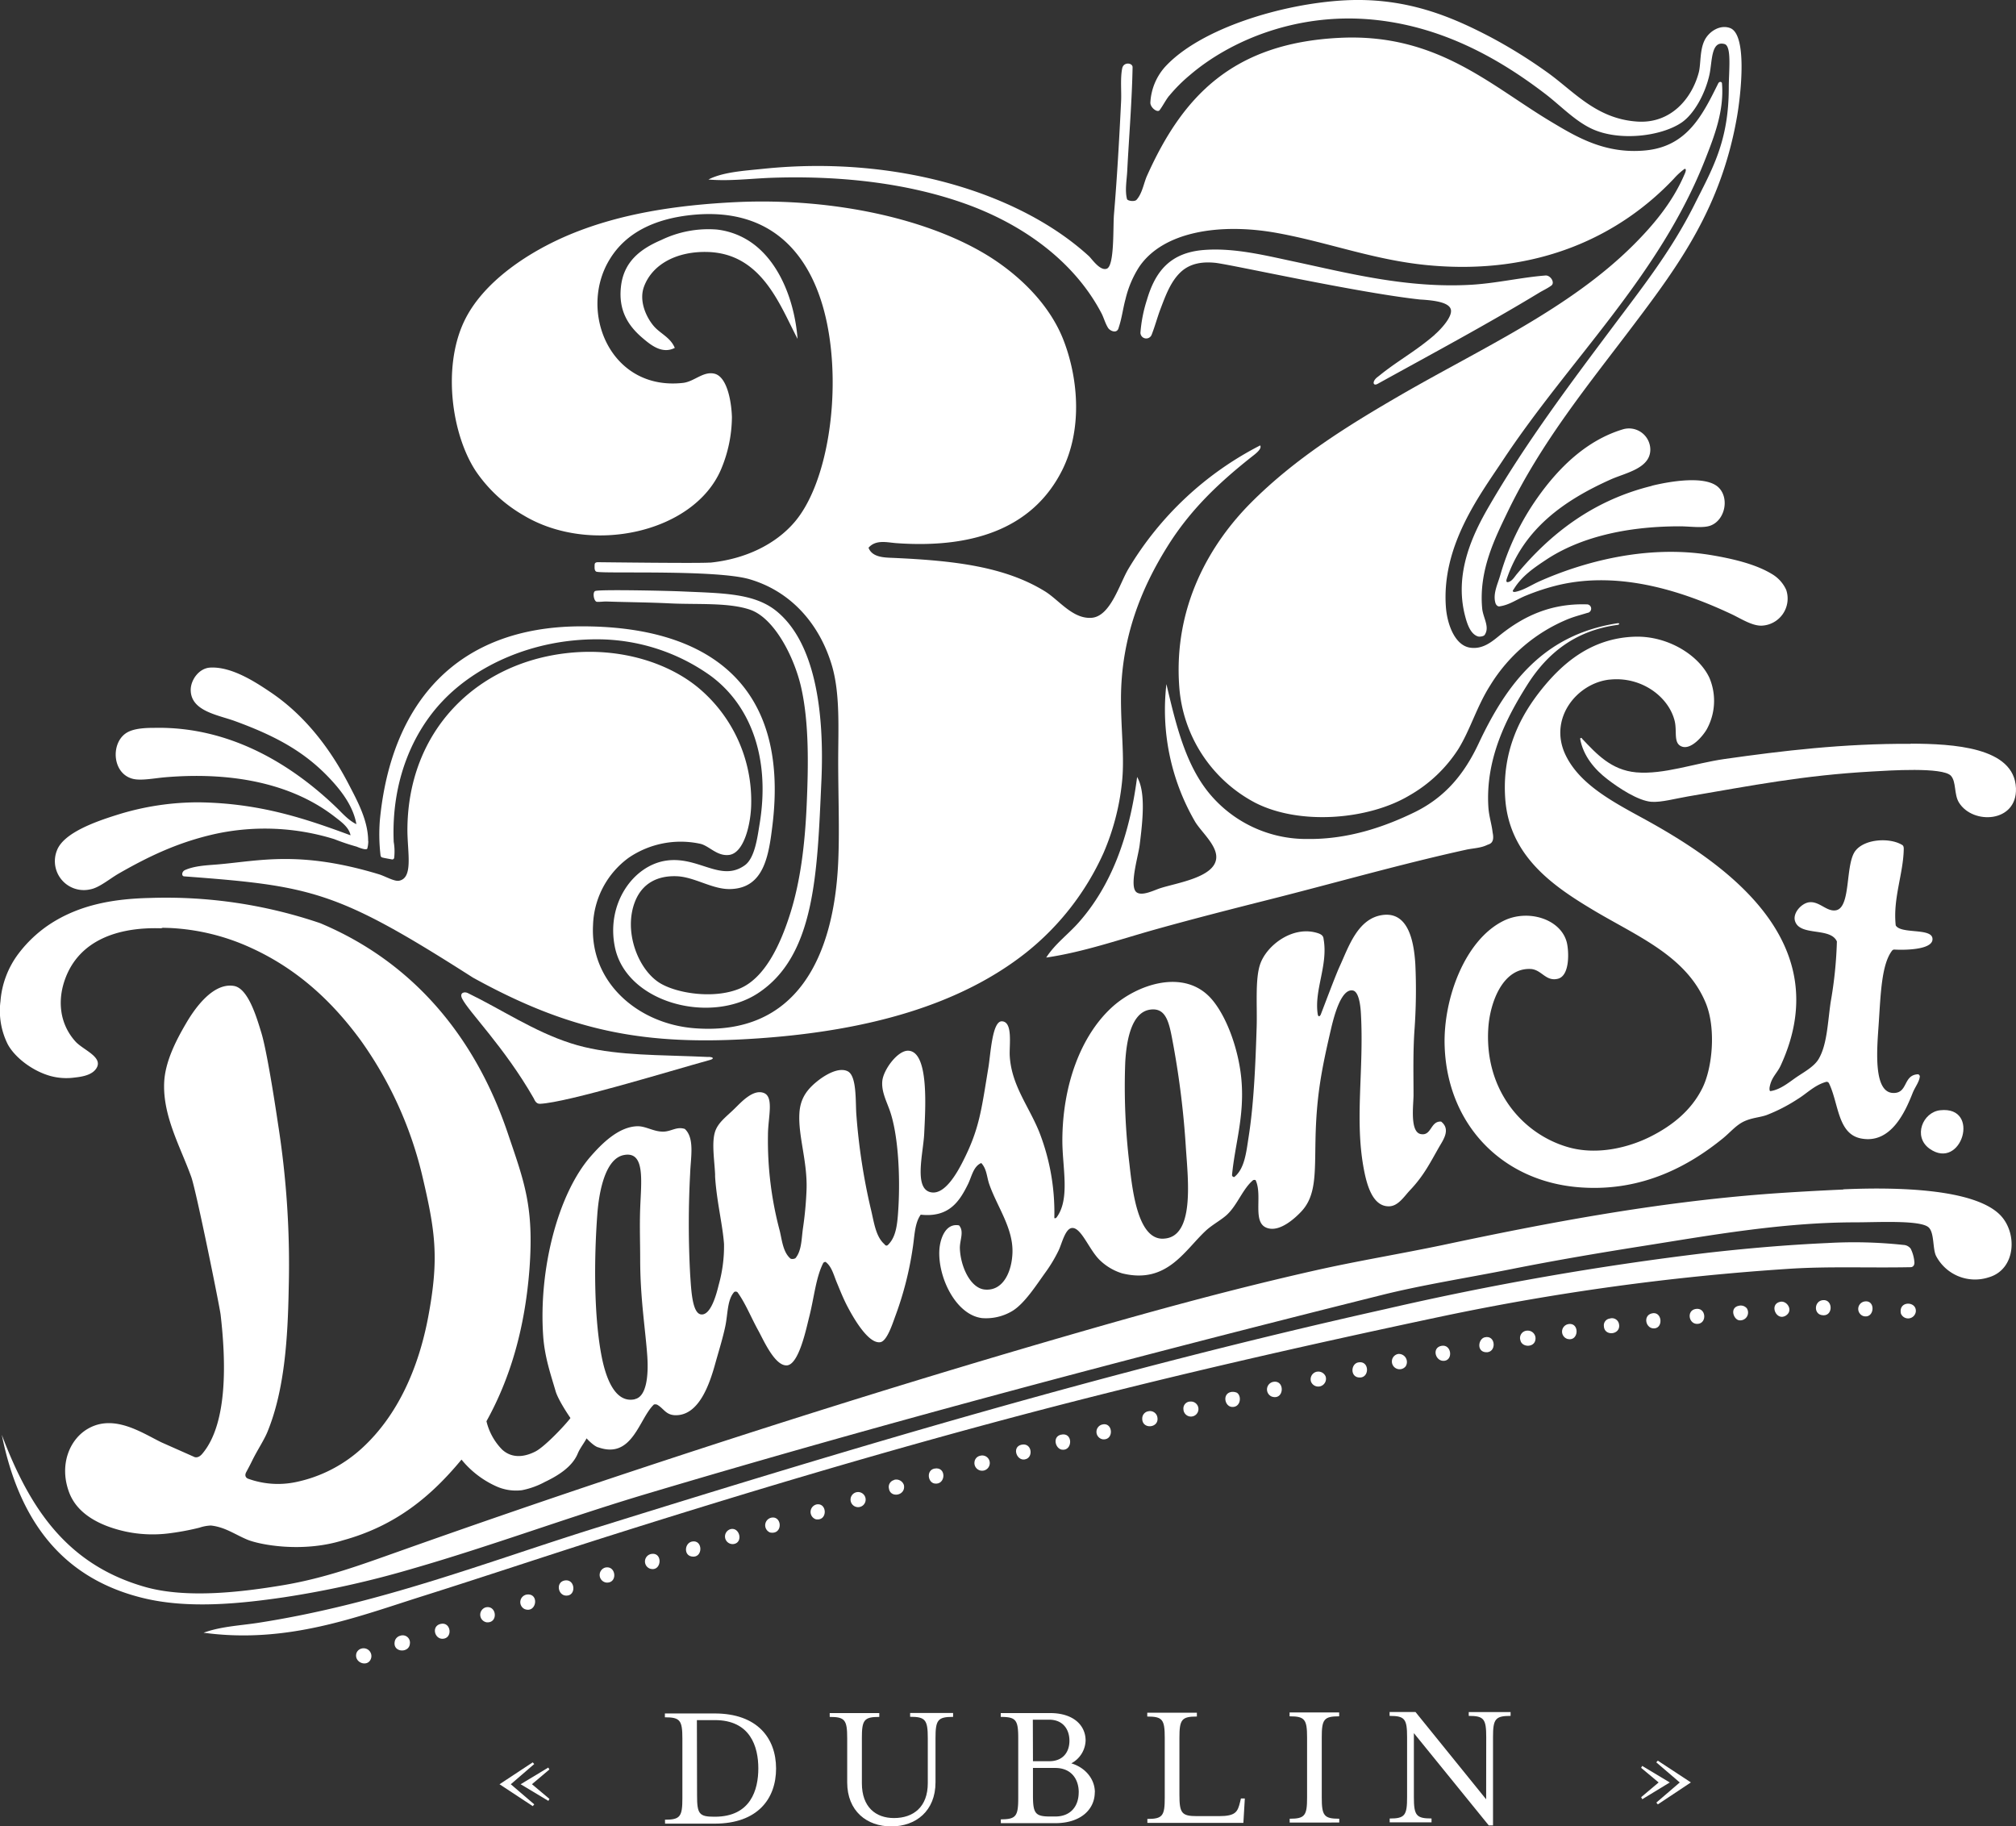 <?xml version="1.0" encoding="UTF-8"?> <svg xmlns="http://www.w3.org/2000/svg" viewBox="0 0 472.52 427.99"><rect x="0" y="0" width="472.52" height="427.99" fill="#333333" stroke="none"/><defs><style>.cls-1,.cls-2{fill:#fff;}.cls-1{fill-rule:evenodd;}</style></defs><title>Asset 27BAR</title><g id="Layer_2" data-name="Layer 2"><g id="Layer_1-2" data-name="Layer 1"><path class="cls-1" d="M274.05,22.44a37,37,0,0,1,4.8-4.81C288.3,9.52,304.19,2.7,322.51,4.68c16.21,1.75,29.39,9.45,39.7,17.34,3.57,2.73,6.85,6.26,10.86,8.15,6.39,3,16.27,1.82,21.1-1.47,2.9-2,5.46-6.64,6.47-11.07.72-3.09.31-8.19,3.56-7.31,1.73.47,1,6.29,1,10.23,0,12.74-4,19.29-8.14,27.58-5.45,10.82-12.19,19.3-19,28.41-10,13.34-20.44,27.24-29,42-3.89,6.67-8.3,15.86-5.64,25.9.47,1.78,1.23,4.15,3,4.71.36.11,1.4,0,1.6-.42,1.2-1.84-.43-4-.62-6.17-.82-8.91,3-16.42,6.05-22.77,8-16.5,19.07-29.9,29.46-43.67,10.67-14.13,20.55-27.6,24.24-48.88.92-5.37,2.43-19.23-1.68-20.68-2.37-.84-4.83.82-5.85,2.71-1.28,2.38-.92,5.69-1.46,7.74-1.65,6.17-6.61,12-14.41,11.48-9.74-.64-15-7.26-21.31-11.69a116.9,116.9,0,0,0-13.16-8.15C340.09,3.84,329.48-.67,315.2.08c-14.81.79-34,6.65-42.2,15.67A13.61,13.61,0,0,0,269.63,24c-.08,1.17,1.65,2.51,2.17,1.81.82-1.11,1.42-2.37,2.25-3.39"></path><path class="cls-1" d="M181.29,41.65c17.29-.54,32.17,1.64,44.29,5.86,14.08,4.89,26.22,13.74,32.59,25.9.53,1,.87,2.36,1.56,3.45.42.67,2.14,1.5,2.49-.14.74-2.19,1-4.53,1.59-6.65A24.32,24.32,0,0,1,267,62.55c5.72-8.44,19.28-10.33,32.38-7.94,11.84,2.15,22.58,6.3,35.09,7.52,26.23,2.55,45.42-7.09,57.87-20.27a15.63,15.63,0,0,1,2.52-2.3c.31,0,.44.31-.11,1.46-2.75,6.38-7.19,11.68-11.81,16.3-15.05,15.05-35.63,24.25-54.74,35.31-12.43,7.2-24.58,14.76-34.88,25.07-9.59,9.59-18.31,24.26-16.92,43.24a33.44,33.44,0,0,0,17.76,27.16c10.49,5.39,26.64,4,36.14-1.67a33.1,33.1,0,0,0,11.49-10.86c2.84-4.59,4.36-10.06,7.52-15a38.51,38.51,0,0,1,18.17-15.47c1.52-.62,3.07-1,4.56-1.47a1,1,0,0,0-.2-2c-8.52-.25-14.83,2.91-20,7-1.88,1.49-4.12,3.64-7.31,3.14-3.51-.54-5.35-5.44-5.64-9.61-1-14.21,7.79-25.92,13.16-34,15.84-24,36.8-43.25,47.63-70.82,2.08-5.29,4.45-11.3,3.93-17.75,0-.49-.63-.54-.87-.07-3.69,7.43-7.26,14.78-17.05,15.73-9.28.89-15.91-3-21.73-6.48C349.47,20.19,337,7.79,314.16,8.86,288.58,10.05,277,23,268.82,41.24c-.74,1.66-1.09,4.11-2.44,5.59-.45.49-2.11.26-2.23-.19-.55-2.12,0-4.69.08-7.07.43-8,1.09-16.17,1.23-23.82,0-1.05-2.11-1.3-2.43.26-.48,2.33-.15,5.32-.26,7.68-.45,9.24-.95,18-1.67,26.53-.26,3,.16,12-1.67,12.74-1.58.63-3.55-2.33-4.19-2.92C239,45.19,210.06,36.31,178.78,39.57c-4.58.47-9.36.76-12.74,2.5,5,.44,10.12-.26,15.25-.42"></path><path class="cls-1" d="M166.38,131.86c8.59-.86,15.43-4.46,19.66-9.29,8-9.06,11.17-30.44,7.78-46.88-3.17-15.35-12.47-27.42-32-25.28-8.41.93-15,4.09-18.79,10.16-7.67,12.15-.14,31.09,17.06,29.16,2.61-.29,4.73-2.78,7.35-2.16,3,.7,4,6.56,4.11,10.16A32,32,0,0,1,169,110c-6.35,14.89-30.56,20.17-46.23,10.8a34.11,34.11,0,0,1-11.23-10.37c-5.6-8.47-7.89-24.14-2.81-35,4.43-9.47,15.48-16.68,25.49-20.74,11.11-4.5,23.85-6.65,38.68-7.34,22.6-1,45.41,4,59.62,13.18,6.7,4.35,13.66,11,16.85,19.44,3.45,9.09,4.29,20.85-.43,30.25-6.34,12.59-19.3,18.47-38.89,17.06-2.07-.15-4.75-.91-6.48,1.08.87,2.31,3.78,2.29,5.83,2.38,14.12.63,26,2,35.43,7.78,3.32,2,6.55,6.57,11,6.26s6.55-7.94,8.64-11.45a76.66,76.66,0,0,1,30.9-28.95c.49.86-1.27,2.1-2.17,2.81-7.55,6-14.24,12.28-19.65,21-5.82,9.34-10.81,21-10.81,35.64,0,7.48.88,13.7.22,19.66a56.51,56.51,0,0,1-4.32,16.42,62.72,62.72,0,0,1-18.15,23.34c-15.41,12.18-36.77,18.28-62.65,20.08-26.51,1.86-44.06-1.57-67-14.24-31.82-20.33-37.63-21.47-67.69-23.72-.63-.05-.59-1.1.2-1.47,2.24-1,5-1.11,7.6-1.32,9.75-.82,19.19-3.35,37.85,2.3,1.49.45,3.63,1.74,4.75,1.51,3.28-.65,2-6.32,1.94-11.66-.06-23.45,16.21-39.38,37.59-41.7,12.35-1.34,23.6,2.3,30.68,8.21a34.5,34.5,0,0,1,12.31,27.22c-.06,4.39-1.59,11.43-5.18,11.89-2.8.35-4.64-2.09-6.7-2.6A21.63,21.63,0,0,0,147.37,201,20.31,20.31,0,0,0,139,216.77c-.73,13.5,10.58,23.16,23.76,24.19,24.06,1.88,32.7-16.89,33.7-38.89.34-7.41,0-15.37,0-23.76,0-7.49.5-15.79-1.51-22.47-2.84-9.45-9.38-17.19-19.23-20.09-7.73-2.28-33.6-1.29-35.8-1.75,0,0-.56,0-.56-1s.05-.84.05-.84,0-.41.74-.41,24.11.3,26.28.08"></path><path class="cls-1" d="M336.3,78.43c-4,3.48-7.81,5.61-11.69,8.56-.63.47-1.25,1-1.85,1.45-1.21,1-.95,2.12.16,1.5,12.67-7,25.74-14,37.82-21.33.87-.53,1.92-1,2.86-1.68s-.19-2.46-1.36-2.37c-5.69.44-11.4,1.81-17.38,2.17-15.12.88-29.08-2.78-41.56-5.44-6.61-1.4-14-3.27-21.11-2.71-7.93.61-11.42,5.05-13.37,11.69A33.35,33.35,0,0,0,267.3,78a1.36,1.36,0,0,0,2.63.44c.75-1.9,1.31-4,2-5.85,1.27-3.34,2.49-6.77,5-9,2.2-1.93,5-2.29,7.91-2,3.82.42,33.3,7,48,8.6,3.53.2,6.82.69,7.22,2.35s-2.3,4.6-3.76,5.86"></path><path class="cls-1" d="M387.18,113.86c-14,3.43-24,11.45-31.66,20.68-.49.57-1.06,1.6-1.92,1.84-.21.06-.76.21-.41-.81,4-11.62,13.32-18.27,24.31-23.2,3.48-1.56,9.19-2.56,9.31-6.89a5,5,0,0,0-6.52-4.84c-8.37,2.55-14.87,8.83-19.93,16a60.42,60.42,0,0,0-8.75,18.25c-.58,2-1.74,4.29-1.1,6.43.08.28.43.93,1.08.76,2.28-.35,4-1.68,6.16-2.54a52.47,52.47,0,0,1,7.45-2.42c15.14-3.58,30.36,2,40.42,6.7,2.2,1,4.94,2.86,7.27,2.8a6.35,6.35,0,0,0,5.77-8.38,8.21,8.21,0,0,0-3.35-3.72c-3.84-2.34-9.28-3.62-14.53-4.48-15-2.42-29.82,1.7-39.86,6.15-2,.88-3.82,2.16-5.86,2.53-.22,0-.8,0-.25-.65,1.9-3.13,4.86-5.09,7.6-6.91,7.7-5.1,18.43-7.82,31.29-7.82,2.45,0,5.49.5,7.27-.19,3.31-1.29,4.35-6.21,2-8.75-2.91-3.19-11.88-1.53-15.84-.56"></path><path class="cls-1" d="M92.39,201a13,13,0,0,0-.11-3.7c-.61-14.53,4.65-25.85,11.45-33,7.77-8.22,21-14.58,36.51-14.48a45.79,45.79,0,0,1,26.14,8.42c9.29,6.72,14.27,19,11.67,34.79-.49,2.93-1.07,8-3.46,9.73-5.63,4.06-10.8-2.13-18.36-1.09-7.78,1.08-14.22,10.1-12.1,20.31,2.69,13,22.22,18.15,33.49,10.8,13.5-8.82,13.93-28.34,14.9-49.69.77-16.91-1.66-32.5-10.37-39.75-5.26-4.39-12.76-4.31-22.47-4.75-2.72-.13-18.9-.5-20.14-.1-.74.24-.35,2.49.37,2.54s1.59-.09,2.27-.07c5,.17,9.86.19,14.91.44,6.44.31,13.77-.25,18.8,1.51,5.62,2,10.25,11,11.88,18.14,1.92,8.46,1.69,18.73,1.3,27.66-.42,9.39-1.48,17.9-3.89,25.49s-6.07,15.11-11.89,17.5c-6,2.46-14.61,1.1-18.58-1.3-5.17-3.14-8.66-12.22-5.83-19.23,1.67-4.11,5.14-6,9.72-5.83,4.28.16,8.48,3.2,12.75,3,7.71-.3,8.84-7.77,9.72-15.11,4-33.25-15.61-46.61-45.15-46.45-28.89.15-44.23,18-46.88,45.36a42.33,42.33,0,0,0,.14,8.21c.07.6.37.58.66.66s1.94.37,1.94.37a.46.46,0,0,0,.61-.35"></path><path class="cls-1" d="M266.53,182.05c-1.86,14.37-6.22,25.61-13.59,34-2.49,2.86-5.64,5.09-7.72,8.35,8.79-1.29,17.3-4.28,25.9-6.68s17.48-4.67,26.32-6.9c15.17-3.82,30.84-8.32,46.18-11.69,1.57-.35,3.4-.37,4.9-1.1.5-.24,1.89-.31,1.33-2.94-.22-2-.87-3.8-1-6-.7-11.37,4.34-21,9-28.41,4.82-7.72,11.47-12.92,21.28-14.24.54-.07.49-.47,0-.39-17.56,2.71-26.09,14.42-32.57,28.2-3.29,7-7.71,12.52-15,16.09-6.79,3.31-15.43,6.39-25.07,6.27A29.51,29.51,0,0,1,283,185.38c-5.24-6.71-7.4-15.64-9.61-25.06a52.21,52.21,0,0,0,6.68,32.17c1.38,2.37,5.2,5.57,5,8.56-.28,4.57-9.24,5.83-13.16,7.11-1.32.42-4.09,1.85-5.43,1-1.94-1.17.28-8.37.63-11.07.75-5.9,1.46-12.58-.63-16.08"></path><path class="cls-1" d="M377.25,159.27c7.35-.81,13.79,3.89,15.25,9.61.64,2.51-.36,5.28,1.67,6.06,2.24.85,5-2.54,5.85-4a13.83,13.83,0,0,0,.63-12.12c-2.51-5.35-9.83-9.88-17.55-9.61-10.24.35-17,6.34-21.93,12.53-4.44,5.61-9.21,13.83-8.36,25.49,1,13.7,11.69,20.72,21.09,26.32,10.15,6,21.43,10.61,25.91,21.52,2.43,5.89,1.58,15.24-.84,20-2.54,5.08-6.91,8.67-12.11,11.28-5,2.52-12.38,4.44-19.22,2.51-10.88-3.08-19.77-13.56-18.8-28,.39-5.83,3.3-14,9.82-13.79,2.67.08,3.57,3,6.47,2.3s2.6-6.61,2.09-8.57c-1.44-5.48-9.13-7.83-14.83-5-9.1,4.5-14.13,18.35-13.79,29.25.58,18.61,13.66,32,32,33.22,14.56,1,25.54-5.26,33.21-11.49,1.7-1.38,3.12-3.14,5-4s3.62-.9,5.23-1.46a38.91,38.91,0,0,0,7.31-3.76c2.12-1.29,3.9-3.22,6.57-4a.6.6,0,0,1,.76.29c2.3,4.7,2,11.86,7.5,12.94,7,1.38,10.38-6.25,12.12-10.66.56-1.41,1.59-2.63,1.68-3.92,0-.15-.27-.47-.4-.46-3.61.14-2.29,4.51-5.88,4.38-4.84-.17-3.69-11.06-3.34-16.5.45-6.84.67-13.57,3.06-16.78a.69.69,0,0,1,.67-.32c3.36.17,9.34-.14,8.83-2.74-.47-2.33-7.42-.88-8.59-2.93-.69-6.32,1.8-12.15,1.88-17.91,0-.23,0-.75-.37-.94-2.8-1.73-8.65-1.49-10.91,1.31-2.51,3.08-1,13.32-4.6,14-2.17.4-3.87-2.15-6.26-1.88-1.8.2-3.92,2.51-3.35,4.38,1.11,3.68,8.31,1.38,9.82,4.81a96.68,96.68,0,0,1-1.46,14.21c-.69,4.72-.82,9.79-2.72,13.16-1,1.87-3.47,3.19-5.22,4.38s-3.76,2.93-6.08,3.3c-.13,0-.34.15-.31-.75.4-2.5,1.75-3.33,2.63-5.26,13.61-29.56-14-47.94-32.59-58.07-7.34-4-14.86-8.09-18-15-3.75-8.41,2.91-16.5,10.45-17.34"></path><path class="cls-1" d="M86.29,197.11c0-4.83-2.52-9.39-4.59-13.38-4.44-8.54-10.41-16.22-18.31-21.53-3.39-2.28-9.09-6.06-14.17-5.75-2.59.16-4.56,2.91-4.52,5.32.1,4.91,6.39,5.76,10.39,7.22,9.24,3.38,16.07,7,22,13.23,2.79,2.93,5.68,6.6,6.44,10.92-1.87-.9-3.29-2.57-4.7-3.93-9.71-9.33-24.3-19.06-42.75-18.64-1.66,0-4.27.07-6,.93-4.19,2.06-4,9.69,1,11,1.94.52,5.14-.14,7.63-.35,17.24-1.45,30.63,2.16,39.75,9.26,1.41,1.09,3.34,2.43,3.7,4.34-10.45-3.86-21.21-7.56-35.7-7.73a63.68,63.68,0,0,0-19.22,3c-4.92,1.55-12.38,4.18-13.91,8.31a6.78,6.78,0,0,0,7.81,9.09c2.11-.37,4.53-2.47,6.76-3.75,7-4,13.92-7.34,22.72-9.28a54.9,54.9,0,0,1,27.74,1.26,51.2,51.2,0,0,0,5.24,1.76s2.27,1,2.49.44a6.7,6.7,0,0,0,.23-1.75"></path><path class="cls-1" d="M447.86,174.31c-15.88-.08-30.07,1.63-43.66,3.56-7,1-14.27,3.69-20.68,3.13-5.9-.52-9.34-4.35-12.75-7.94,0-.25-.23-.13-.42,0,.71,4.13,3.48,7.33,6.48,9.61,2.59,2,7.14,5,10.24,5.23,2.29.17,5.67-.77,8.57-1.26,14.91-2.54,27-4.95,43.24-5.85,3.75-.21,16.44-1.08,18.38,1,1.29,1.41.7,4.34,1.88,6.27,3.24,5.28,13.67,4.75,13.37-3.34-.36-9.7-14.86-10.4-24.65-10.45"></path><path class="cls-1" d="M140.14,339.14c8.09,2.95,9.63-6.7,13.13-10a1.23,1.23,0,0,1,.77.05c1.58.91,2,2.41,4.27,2.46,5.51.08,8-7.21,9.4-12.33.79-2.81,1.73-5.82,2.3-8.56.6-2.9.44-6.2,2.09-8a.71.71,0,0,1,.75.06c1.88,2.6,3.09,5.72,4.89,9,1.19,2.15,3.85,8.32,6.69,8.15s4.58-8.81,5.22-11.28c1.18-4.63,1.56-9.28,3.31-12.72.08-.15.47-.31.58-.22,1.41,1.06,1.88,3.09,2.59,4.79s1.51,3.75,2.5,5.63,4.75,8.88,7.73,8.36c1.59-.28,2.9-4.54,3.55-6.27a78.23,78.23,0,0,0,4-15.67c.43-2.6.42-5.47,1.63-7.53l.25-.41c6.62.73,9.09-3.1,11.07-7.1.89-1.78,1.26-4.22,3.13-5,1.32,1.4,1.28,3.28,1.89,5,1.8,5.16,5.56,10.19,5.43,15.88-.11,4.49-2.14,9.17-6.48,8.77-3.34-.3-5.69-5.32-5.85-9.61-.07-1.92,1.08-4-.2-5.43-3.31-.6-4.45,3.43-4.6,5.64-.44,6.42,3.82,15.34,10,16.09a12,12,0,0,0,7.1-1.67c2.85-1.73,5.57-6,7.73-9a33.66,33.66,0,0,0,3.13-5.22c.74-1.54,1.53-5.12,3.14-5.23,2.15-.14,4,5.12,6.48,7.52A13.05,13.05,0,0,0,263,298.4c10.49,2.59,14.57-5.29,19.63-10,1.58-1.47,4-2.71,5.22-4,2.23-2.23,3.52-5.87,5.83-7.81.15-.12.58-.1.63,0,1.79,3.86-1.23,10.68,3.37,11.34,2.63.37,5.7-2.28,7.31-4,3.54-3.73,3.18-9,3.34-16.71.2-10.52,1.49-16.78,3.55-25.7.71-3.08,2.4-9.94,5.22-9.4,1.35.26,1.77,3.3,1.88,5.43.73,13.12-1.48,24.6.63,36.14.7,3.82,2.06,9.17,6.06,9,2.1-.1,3.48-2.36,4.81-3.76,3.25-3.43,4.66-6.34,6.89-10.24,1-1.69,2.65-4.08.41-5.85-2.54-.18-2.21,3.45-4.8,2.92s-1.66-6.94-1.67-9.19c0-4.53-.14-9.64.21-15a130.61,130.61,0,0,0,.21-15.67c-.34-5.49-1.71-12.17-7.53-11.49-6,.71-8.14,7.61-10.23,12.12-.9,1.94-3.67,9.34-4.43,11.29-.5.78-.67,0-.7-.26-.81-5.6,2.44-11.36,1.41-17.37-.06-.39,0-1.06-1.31-1.49-5.81-1.93-12,2.75-13.56,7.2-1.24,3.51-.68,9.85-.84,14.83-.28,8.88-.67,18-1.88,25.7-.55,3.52-.91,7.38-3.3,9.35-.2.17-.62-.12-.59-.42.69-7.26,2.91-13.64,2.22-22.09-.56-6.91-3.3-14.75-6.89-19-6.38-7.54-17.73-3.57-23.61,1.9-7.24,6.72-11.47,18.26-11.49,31.12,0,6.36,1.86,13.68-1.35,18-.16.22-.53.28-.53.09a51.88,51.88,0,0,0-3.55-20.14c-2.51-6.15-6.48-10.9-6.9-17.76-.15-2.49.81-8.11-1.88-8.14-2.24,0-2.6,7.68-3.13,10.86-1.66,10-2.08,14.38-6.06,22.14-1.53,3-4.17,7.39-7.1,7.11-4.5-.44-2.1-9.12-1.88-13.79.27-5.8,1.2-19.29-3.76-19.43-2.47-.07-5.81,4.46-6.06,7.1-.23,2.34.89,4.55,1.67,6.69,2.09,5.69,2.55,15.76,2.09,23.18-.21,3.41-.46,6.41-2.2,8.29-.16.18-.58.78-1.06.08-2.1-1.82-2.45-5.27-3.22-8.37a142.91,142.91,0,0,1-3.34-21.72c-.28-3,.19-9.38-2.09-10.45-2.1-1-5.12.88-6.48,1.88-3,2.24-4.58,4.44-4.8,7.94-.33,5.36,1.92,11.38,1.67,18a83.65,83.65,0,0,1-.84,9c-.35,2.43-.29,5.26-1.76,7a1.4,1.4,0,0,1-1.13.12c-1.75-1.46-2-4.2-2.54-6.5A81.8,81.8,0,0,1,180,265.93c0-4,1.48-8.89-1-9.81s-5.24,2.14-6.69,3.55c-2,2-4.18,3.44-4.8,5.85-.58,2.21-.22,5.25,0,8.15.2,2.66,0,1,.19,3.32.51,5.56,1.67,10.17,2,14.52a33.48,33.48,0,0,1-1.25,9.61c-.56,2.33-1.91,7.26-4.18,6.9-2.12-.34-2.28-6.3-2.51-9.41a221.36,221.36,0,0,1,0-23.61c.13-3.78,1.1-8.27-1.25-10.44-1.92-.62-3.11.58-5,.63-2.27.05-4.08-1.28-6.06-1.26-4.5.07-8.49,4.22-10.86,6.9-7.84,8.84-12.35,26.67-11.28,42.2.34,5,1.79,9.11,2.92,13,.91,3.12,7.25,12.37,10,13.16m8.56-11.28c-4.67,1-6.78-5.09-7.73-9.81-1.88-9.4-1.85-23-1.05-33.64.39-5.12,1.82-13,6.27-13.79,5-.93,4,6.18,3.77,12.53-.15,4,0,8.15,0,11.91,0,9.2,1.23,16.38,1.67,22.77.3,4.57-.2,9.44-2.93,10m123.88-37.6c-5.82.24-7.19-10.6-7.93-17.35a151.55,151.55,0,0,1-1-24c.28-5,1.4-11.72,5.85-12.33,3.95-.55,4.51,3.43,5.43,8.36a203.44,203.44,0,0,1,2.93,24c.51,7.64,2.1,21-5.23,21.31"></path><path class="cls-1" d="M454.76,260.18c-4.1.44-6.44,6.17-2.52,9,7.52,5.36,12.15-10.05,2.52-9"></path><path class="cls-1" d="M432.06,278.76c-5.61.25-11.8.59-17.44,1-26.81,2-52.42,6.9-76.42,12-9.85,2.06-19.79,3.69-29.5,5.86-19.15,4.3-37.58,9.34-55.75,14.58-36.84,10.62-71.84,21.63-107.22,33.39q-26.39,8.79-52.31,18c-8.49,3-17,6.2-27.12,7.9-9.6,1.6-22.54,3.17-32.3.4C15.47,366.61,6.82,353.17.42,336.24c4,19.83,13.89,33.57,33.15,38.26,10.32,2.52,22.22,1.41,33.16-.21a227.27,227.27,0,0,0,29.92-6.67c18.53-5.33,36.55-12.08,55.12-17.61,55.94-16.67,113.36-31.85,172.22-46.56,9.43-2.35,20-4,30.35-6.06s20.58-3.79,31.22-5.47c14.84-2.34,32.08-5.47,49.3-5.47,5.34,0,15.39-.59,17.22,1.22,1.33,1.3.88,5.07,1.72,6.68a10.31,10.31,0,0,0,12.28,5c6.51-1.85,6.86-10.62,2.58-14.77-6.2-6-23.9-6.43-36.6-5.87"></path><path class="cls-1" d="M446.11,291.74a108.12,108.12,0,0,0-17.76-.44c-9.42.42-19.09,1.26-28.22,2.3a710.3,710.3,0,0,0-75.33,13.16c-64.7,14.44-124.33,32.35-184.2,51-25.81,8-51.14,18.07-80.21,22.56-4.21.64-8.59.82-12.67,2.3,19.65,2.68,36.06-3.75,51.33-8.57s30.35-9.9,46-14.83c30.58-9.66,61.85-19,94.21-27.57,32-8.47,64.6-15.94,98.88-23.2A577.29,577.29,0,0,1,419,297.36c9.4-.64,19-.2,28.85-.4.31,0,.89-.23.86-1.13a8.61,8.61,0,0,0-.88-3.22,2.25,2.25,0,0,0-1.74-.87"></path><path class="cls-2" d="M133.8,332.2c-1.52,2-6.22,6.9-8.31,7.95-2.8,1.43-5.59,1.55-7.77-.42a14.14,14.14,0,0,1-3.7-6.67c5.54-10,9-21.63,10.08-35.7,1.08-14.62-1.22-20.39-5.08-31.79-7.64-22.62-22.23-40.13-44-49.24a112.11,112.11,0,0,0-39.81-5.9c-8.41.19-16.53,1.5-23.71,6.27a29.92,29.92,0,0,0-7.14,6.75A21.19,21.19,0,0,0,.11,234.64a17.55,17.55,0,0,0,1.7,10.07c1.67,3.11,5.8,6.27,10,7.44a14.27,14.27,0,0,0,5.67.37c1.64-.18,4.07-.53,5.1-2.15,1.69-2.64-3-4.26-4.85-6.25-3.72-4.08-4.37-9.61-2.41-14.85,3.28-8.78,12.06-12.06,22.45-11.73l.38-.12,1.7.05a51.39,51.39,0,0,1,19.17,4.74c10.89,5,19,12.67,25.56,21.64a90.4,90.4,0,0,1,14.47,32c3,12.79,3.86,19,1.39,32.36C98.15,320.69,93.15,331.7,85,339.23a32.79,32.79,0,0,1-15.71,8.1,20.5,20.5,0,0,1-11.1-.79c-.38-.12-1-.59-.47-1.57s.93-1.74,1.34-2.58c1.21-2.49,2.78-4.8,3.61-6.8,4-9.72,4.79-21.8,5-33.7a211.48,211.48,0,0,0-2.51-38.53S62.78,247,61.25,242c-1.08-3.51-3.06-10.39-6.42-10.95-5.3-.89-9.79,6.32-11.26,8.84-2.38,4.06-4.88,9-5.09,13.8-.34,7.91,3.85,15.15,6.36,22.15,1.15,3.22,6.65,30.34,6.87,32.26,1.22,10.55,1.79,25.45-4.32,32.61-1.09,1.28-2,.65-2,.65L37.82,338C33.4,335.84,27,331.47,21,334.6c-4.68,2.42-7.25,8.69-4.77,15.2,1.9,5,7.15,7.77,13.16,9.1a30.39,30.39,0,0,0,10.24.43A60.78,60.78,0,0,0,46.75,358a9.41,9.41,0,0,1,2.7-.5c3.31.37,5.57,2.07,8.47,3.29s12.91,3.15,22.45.18c12.42-3.41,20.68-10.32,27.8-18.92a22.25,22.25,0,0,0,8.08,6.23,11.23,11.23,0,0,0,6.09.94,18.9,18.9,0,0,0,5.38-1.94c3-1.43,6.41-3.5,7.7-6.66.65-1.57,2-3,2.66-4.82"></path><path class="cls-1" d="M166.06,247.7c-2.28-.11-5.49-.21-5.83-.22-8.72-.3-18.37-.37-26.45-3-8.69-2.79-16.22-7.93-24.15-11.77-.77-.38-2-.09-1.32,1.3,1.55,3.11,9.91,11.37,16.77,23.34.18.32.5,1.37,1.5,1.32,6.51-.31,30.67-7.76,39.88-10.29.72-.19,1.06-.64-.4-.71"></path><path class="cls-1" d="M165.88,59.05c12.67.38,16.88,12.39,21.06,20.37C186.28,71,183.13,63,178,58.35a17.67,17.67,0,0,0-10-4.56,25.39,25.39,0,0,0-13,2.45c-5,2.14-8.87,5.15-9.47,11.06-.59,5.64,1.87,9.13,4.91,11.77,2,1.71,4.69,4,7.72,2.46-1-2.45-3.41-3.35-4.91-5.1-1.66-1.91-3.6-5.82-2.29-9.3,2-5.31,7.82-8.29,14.93-8.08"></path><path class="cls-2" d="M427.25,304.68c-2,.2-2.19,3.08-.36,3.49,2.82.65,2.87-3.75.36-3.49"></path><path class="cls-2" d="M437,305a1.77,1.77,0,0,0-.28,3.41c2.68.76,3-3.89.28-3.41"></path><path class="cls-2" d="M417.28,305.06c-2.8.55-.85,4.83,1.43,3.15,1.63-1.2.11-3.46-1.43-3.15"></path><path class="cls-2" d="M445.55,307.84a1.82,1.82,0,0,0,3.49-.49c.2-2.5-4.15-2.56-3.49.49"></path><path class="cls-2" d="M407.56,306c-2.23.45-1.23,3.23.07,3.4a1.83,1.83,0,0,0,1.8-2.8,1.86,1.86,0,0,0-1.87-.6"></path><path class="cls-2" d="M397.42,306.75c-2.23.4-1.59,3.73.58,3.49s1.86-3.93-.58-3.49"></path><path class="cls-2" d="M387.11,307.8c-2.14.58-1.32,3.75.75,3.49s1.66-4.14-.75-3.49"></path><path class="cls-2" d="M377.3,309a1.59,1.59,0,0,0-1.37,1.79c.11,2.53,4.22,2,3.5-.67A1.67,1.67,0,0,0,377.3,309"></path><path class="cls-2" d="M367.42,310.34a1.79,1.79,0,0,0-.1,3.41c2.84.81,3-4.13.1-3.41"></path><path class="cls-2" d="M358,311.83a1.72,1.72,0,0,0-1.63,2.29c.37,1.64,3.16,1.71,3.49-.08a1.81,1.81,0,0,0-1.86-2.21"></path><path class="cls-2" d="M348,313.39c-1.51.37-1.93,3.25.15,3.49,2.69.33,2.54-4.14-.15-3.49"></path><path class="cls-2" d="M337.92,315.38c-2.5.4-1.45,3.91.75,3.5,1.94-.37,1.48-3.85-.75-3.5"></path><path class="cls-2" d="M327.77,317.29a1.77,1.77,0,0,0-1.53,1.7,1.81,1.81,0,0,0,3.22,1.21,1.89,1.89,0,0,0-1.69-2.91"></path><path class="cls-2" d="M318.31,319.28c-1.65.36-1.85,3.16,0,3.5,2.79.51,2.81-4.1,0-3.5"></path><path class="cls-2" d="M308.67,321.45a1.8,1.8,0,0,0-1.37,2.38,1.82,1.82,0,0,0,3.41-1.26,1.85,1.85,0,0,0-2-1.12"></path><path class="cls-2" d="M298.27,323.87a1.81,1.81,0,0,0-.19,3.41c3,1,3.18-4.14.19-3.41"></path><path class="cls-2" d="M289.91,326.38a2.4,2.4,0,0,0-1.37-.17c-2.08.42-1.5,3.33.16,3.49,2.09.2,2.41-2.56,1.21-3.32"></path><path class="cls-2" d="M279,328.45a1.61,1.61,0,0,0-1.62,1.79,1.76,1.76,0,1,0,1.62-1.79"></path><path class="cls-2" d="M269.27,330.71a1.69,1.69,0,0,0-1.54,1.61c-.17,2.83,4.27,2.38,3.49-.41a1.75,1.75,0,0,0-2-1.2"></path><path class="cls-2" d="M258.44,333.81a1.77,1.77,0,0,0,0,3.48c2.7.31,2.47-4,0-3.48"></path><path class="cls-2" d="M248.63,336.22c-2,.51-1.27,3.25.24,3.5,2.58.42,2.72-4.24-.24-3.5"></path><path class="cls-2" d="M239.42,338.56c-2.45.54-1,4.25,1.17,3.33,1.64-.68,1.16-3.84-1.17-3.33"></path><path class="cls-2" d="M229.7,341.16a1.66,1.66,0,0,0-1.29,1.43,1.8,1.8,0,1,0,3.58.28,1.77,1.77,0,0,0-2.29-1.71"></path><path class="cls-2" d="M219,344.16c-1.91.39-1.57,3.25.07,3.5,2.65.4,2.84-4.08-.07-3.5"></path><path class="cls-2" d="M209.56,346.84a1.65,1.65,0,0,0-1.2,2c.32,2.3,4,1.67,3.5-.83a1.88,1.88,0,0,0-2.3-1.21"></path><path class="cls-2" d="M200.77,349.69a1.77,1.77,0,0,0,.24,3.5,1.77,1.77,0,1,0-.24-3.5"></path><path class="cls-2" d="M191.47,352.54a1.81,1.81,0,0,0-.27,3.49c2.79.52,2.74-3.82.27-3.49"></path><path class="cls-2" d="M181.49,355.65a1.82,1.82,0,0,0-1,3.48c2.72.55,2.9-3.06,1-3.48"></path><path class="cls-2" d="M171.34,358.32a1.78,1.78,0,1,0,.75,3.49c2.09-.46,1.29-3.85-.75-3.49"></path><path class="cls-2" d="M162.21,361.25c-1.73.34-2,3.11-.18,3.49,2.8.61,2.81-4,.18-3.49"></path><path class="cls-2" d="M152.57,364.18a1.79,1.79,0,0,0-.27,3.41c2.82.93,3.18-4,.27-3.41"></path><path class="cls-2" d="M141.83,367.36a1.8,1.8,0,0,0,.23,3.5c2.79.28,2.39-4.12-.23-3.5"></path><path class="cls-2" d="M132.27,370.39c-2.21.49-1.39,4,.92,3.49,1.92-.42,1.48-4-.92-3.49"></path><path class="cls-2" d="M123.65,373.66a1.8,1.8,0,0,0-.7,3.41c2.75,1.1,3.52-3.58.7-3.41"></path><path class="cls-2" d="M113.84,376.68a1.8,1.8,0,0,0,.23,3.5c2.77.23,2.37-4.09-.23-3.5"></path><path class="cls-2" d="M103.34,380.54c-2.29.46-1.53,3.57.41,3.5,2.43-.08,2-4-.41-3.5"></path><path class="cls-2" d="M93.87,383.31a1.8,1.8,0,0,0-1.28,1.1c-.86,2.88,3.32,3.13,3.48.78a1.7,1.7,0,0,0-2.2-1.88"></path><path class="cls-2" d="M84.74,386.33a1.7,1.7,0,0,0-1.2,1.09c-.63,2.24,2.65,3.39,3.4,1.3a1.83,1.83,0,0,0-2.2-2.39"></path><path class="cls-2" d="M124.87,423.26l-7.79-5.13,7.78-5.13.35.4-5.49,4.73,5.5,4.71Zm3.66-1.23-6.5-3.9,6.48-3.91.26.45-4.09,3.45,4.1,3.44Z"></path><path class="cls-2" d="M155.86,426.44c3.57,0,4.08-.74,4.08-5l0-14c0-4.3-.53-5-4.1-5v-.9l11.66,0c10,0,14.39,5.79,14.4,12.89s-4.33,12.92-14.36,12.93l-11.66,0Zm7.52-5.7c0,4.31.48,5,4,5h.17c8.4,0,10.19-6.3,10.19-11.33s-1.83-11.33-10.22-11.31h-4.18Z"></path><path class="cls-2" d="M213.32,402.33v-.9l10.07,0v.91c-3.57,0-4.13.69-4.12,5v10.33c0,6.75-4.63,10.33-10.35,10.34s-10.34-3.56-10.35-10.31V407.35c0-4.3-.53-5-4.1-5v-.9l11.62,0v.9c-3.57,0-4.09.7-4.08,5l0,10.54c0,5.59,3.24,8.17,7.54,8.16,4.52,0,7.92-2.59,7.91-8.18l0-10.55c0-4.3-.57-5-4.14-5"></path><path class="cls-2" d="M256.6,420c0,4-3.26,7.24-9.24,7.25l-12.78,0v-.9c3.57,0,4.08-.74,4.08-5l0-14c0-4.31-.53-5-4.1-5v-.9l11.58,0c5.46,0,8.31,2.87,8.31,6.44a6.28,6.28,0,0,1-3.35,5.34c3.32,1,5.52,3.7,5.52,6.79m-14.51-7.29h3.83c3.22,0,4.73-2.16,4.72-4.82S249.13,403,245.9,403h-3.82Zm10.73,7.3c0-3.14-1.78-5.72-5.52-5.72h-5.21v6.38c0,4.3.52,5,4.09,5h1.12c3.75,0,5.51-2.55,5.51-5.65"></path><path class="cls-2" d="M268.92,426.26c3.58,0,4.09-.73,4.08-5l0-14c0-4.31-.52-5-4.1-5v-.9h11.63v.9c-3.58,0-4.09.7-4.09,5l0,13.34c0,4.3.53,5,4.1,5h5.17c3.92,0,4.38-1,4.94-3.28l.21-.86h.91l-.34,5.72-22.5,0Z"></path><path class="cls-2" d="M302.28,427.11v-.9c3.57,0,4.09-.73,4.08-5l0-14c0-4.3-.53-5-4.1-5v-.91l11.62,0v.91c-3.57,0-4.09.69-4.08,5l0,14c0,4.31.53,5,4.1,5v.89Z"></path><path class="cls-2" d="M348.35,407.11c0-4.3-.53-5-4.1-5v-.9l9.81,0v.9c-3.57,0-4.13.7-4.12,5l0,20.66h-1l-17.55-21.62,0,15c0,4.31.57,5,4.14,5v.91h-9.81v-.9c3.57,0,4.09-.74,4.08-5.05l0-14c0-4.3-.53-5-4.1-5v-.91h6.07l16.56,20.46Z"></path><path class="cls-2" d="M384.92,421.64l-.26-.48,4.1-3.45-4.11-3.43.26-.45,6.46,3.88Zm3.65,1.21-.35-.42,5.49-4.72-5.5-4.71.35-.4,7.76,5.1Z"></path></g></g></svg> 